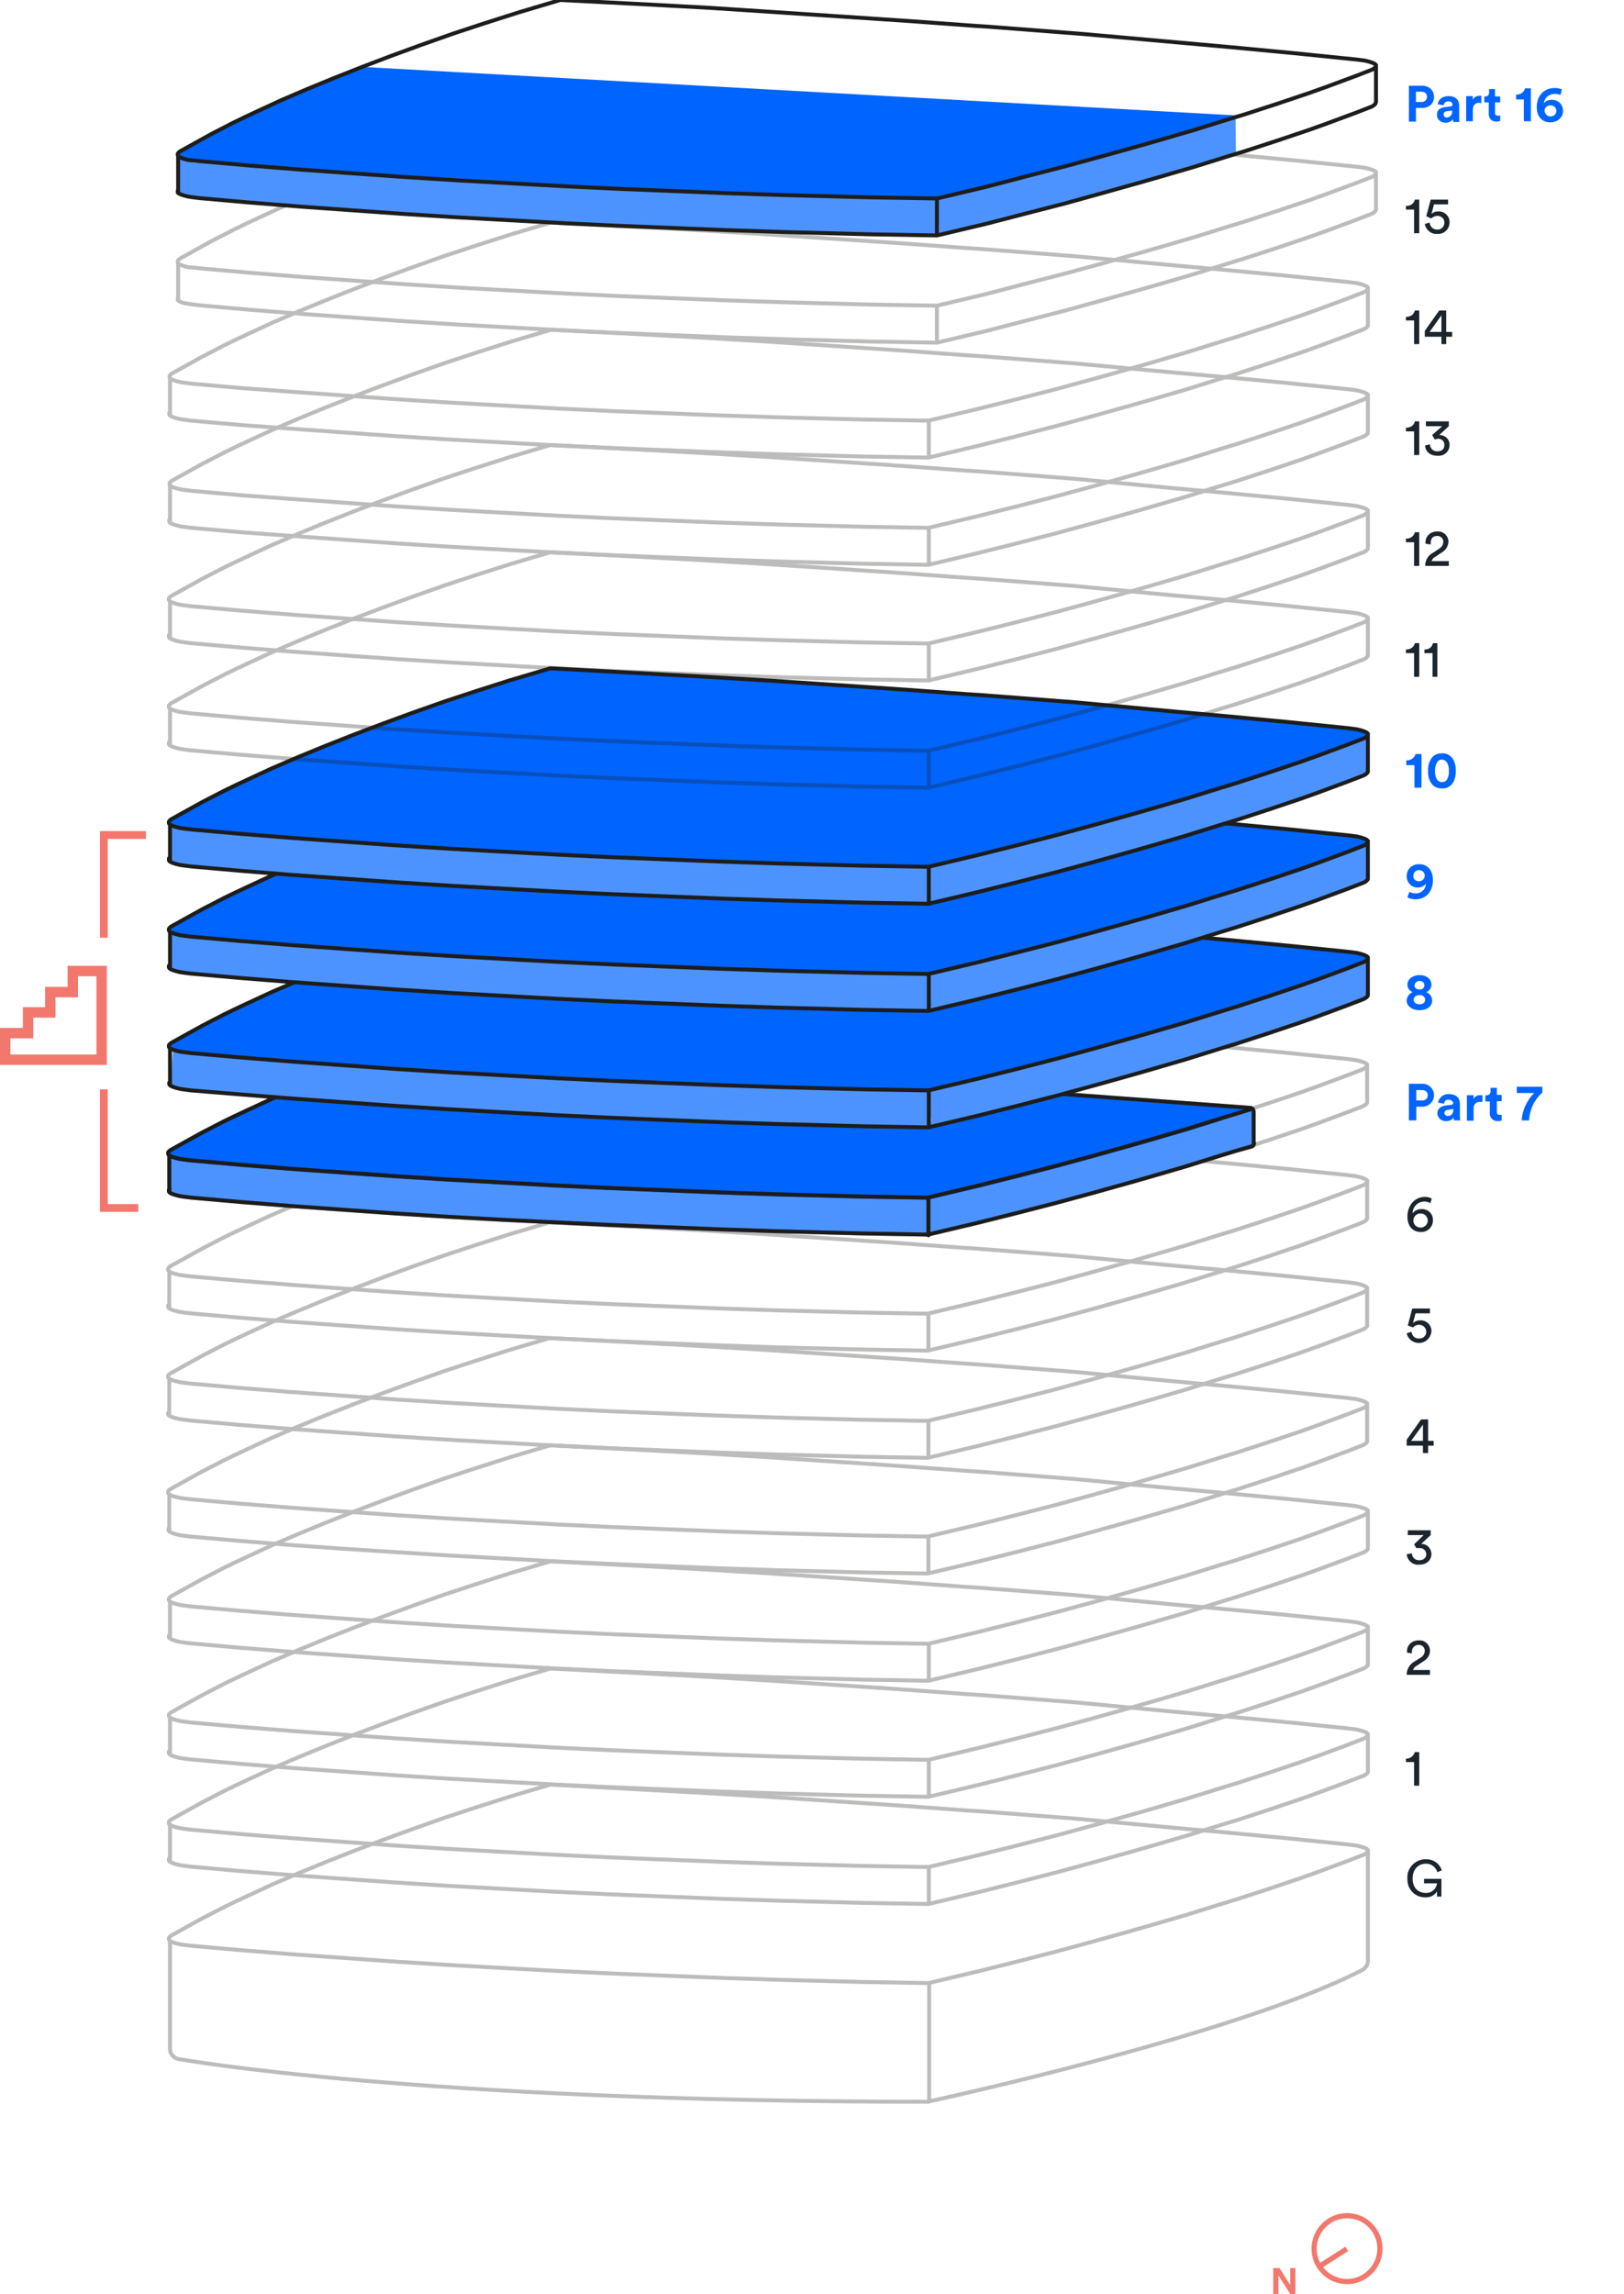 <?xml version="1.0" encoding="utf-8"?>
<!-- Generator: Adobe Illustrator 25.2.3, SVG Export Plug-In . SVG Version: 6.00 Build 0)  -->
<svg version="1.1" id="Layer_1" xmlns="http://www.w3.org/2000/svg" xmlns:xlink="http://www.w3.org/1999/xlink" x="0px" y="0px"
	 viewBox="0 0 439.4 620.6" style="enable-background:new 0 0 439.4 620.6;" xml:space="preserve">
<style type="text/css">
	.st0{fill:#1C252D;}
	.st1{fill:#0064FF;}
	.st2{fill:none;stroke:#F2786E;stroke-width:1.409;}
	.st3{fill:#F2786E;}
	.st4{fill:none;stroke:#F2786E;stroke-width:2.818;}
	.st5{fill:none;stroke:#F2786E;stroke-width:2.114;}
	.st6{opacity:0.3;}
	.st7{fill:none;stroke:#1D1D1B;stroke-width:1.064;stroke-miterlimit:10;}
	.st8{fill:none;stroke:#1D1D1B;stroke-width:1.064;stroke-linecap:round;stroke-linejoin:round;stroke-miterlimit:10;}
	.st9{fill:#4D93FF;}
	.st10{opacity:0.3;fill:none;stroke:#1D1D1B;stroke-width:1.064;stroke-miterlimit:10;}
</style>
<path class="st0" d="M382.6,63.1v-6.4h-2.2v-1c1.1,0.1,2.2-0.6,2.4-1.7h1.2v9.1H382.6z"/>
<path class="st0" d="M386.8,60.2c0.1,1.1,1,2,2.1,1.9c0,0,0,0,0,0c1,0.1,1.8-0.7,1.9-1.7c0,0,0-0.1,0-0.1c0.1-1-0.7-1.8-1.7-1.9
	c-0.1,0-0.1,0-0.2,0c-0.6,0-1.2,0.3-1.7,0.7l-1.3-0.6l1.2-4.5h4.7v1.3H388l-0.7,2.6c0.5-0.5,1.1-0.7,1.8-0.7c1.6-0.1,3,1.1,3.1,2.7
	c0,0.1,0,0.2,0,0.3c0,1.7-1.4,3.1-3.1,3.1c-0.1,0-0.1,0-0.2,0c-1.7,0.1-3.1-1.1-3.4-2.7L386.8,60.2z"/>
<path class="st0" d="M382.6,93.1v-6.4h-2.2v-1c1.1,0.1,2.2-0.6,2.4-1.7h1.2v9.1H382.6z"/>
<path class="st0" d="M385.5,89.5l3.9-5.5h1.9v5.8h1.6v1.3h-1.6v2H390v-2h-4.5V89.5z M390,85.3l-3.2,4.5h3.2V85.3z"/>
<path class="st0" d="M382.6,123.1v-6.4h-2.2v-1c1.1,0.1,2.2-0.6,2.4-1.7h1.2v9.1H382.6z"/>
<path class="st0" d="M387.5,117.7l2.7-2.4h-4.4V114h6.2v1.3l-2.6,2.4c1.4-0.1,2.7,1,2.8,2.4c0,0.1,0,0.2,0,0.3c0,1.7-1.4,3-3.1,2.9
	c-0.1,0-0.1,0-0.2,0c-2.1,0-3.3-1.3-3.3-2.8l1.3-0.3c0,1,0.8,1.9,1.9,1.9c0,0,0.1,0,0.1,0c1.3,0,1.9-0.7,1.9-1.7
	c0.1-0.9-0.6-1.6-1.5-1.7c-0.1,0-0.2,0-0.3,0l-0.8,0.2L387.5,117.7z"/>
<path class="st0" d="M382.6,153.1v-6.4h-2.2v-1c1.1,0.1,2.2-0.6,2.4-1.7h1.2v9.1L382.6,153.1z"/>
<path class="st0" d="M385.7,147.1v-0.3c-0.1-1.6,1.2-2.9,2.8-3c0.1,0,0.2,0,0.3,0c1.5-0.2,2.9,0.9,3.1,2.5c0,0.1,0,0.2,0,0.3
	c-0.1,1.2-0.7,2.2-1.7,2.8l-1.8,1.2c-0.5,0.2-0.9,0.7-1.1,1.2h4.7v1.3h-6.4c0-1.5,0.8-2.9,2.2-3.6l1.5-1c0.7-0.4,1.2-1.1,1.2-1.9
	c0.1-0.8-0.6-1.5-1.4-1.6c-0.1,0-0.2,0-0.3,0c-1.2,0-1.7,0.8-1.7,1.9v0.4L385.7,147.1z"/>
<path class="st0" d="M382.6,183.1v-6.4h-2.2v-1c1.1,0.1,2.2-0.6,2.4-1.7h1.2v9.1L382.6,183.1z"/>
<path class="st0" d="M387.6,183.1v-6.4h-2.2v-1c1.1,0.1,2.1-0.6,2.3-1.7h1.2v9.1L387.6,183.1z"/>
<path class="st1" d="M382.7,213.1V207h-2.2v-1.3c1.1,0.1,2.2-0.6,2.5-1.7h1.6v9.1H382.7z"/>
<path class="st1" d="M387.2,205.3c0.6-1,1.7-1.5,2.9-1.5c1.2-0.1,2.3,0.5,3,1.5c0.6,1,0.8,2.1,0.8,3.3c0,1.1-0.2,2.2-0.8,3.2
	c-0.7,1-1.8,1.6-3,1.5c-1.2,0-2.3-0.5-2.9-1.5c-0.6-0.9-0.9-2.1-0.8-3.2C386.3,207.4,386.6,206.3,387.2,205.3z M388.8,210.9
	c0.3,0.4,0.8,0.7,1.3,0.7c0.6,0,1.1-0.2,1.4-0.7c0.4-0.7,0.6-1.5,0.5-2.3c0.1-0.8-0.1-1.6-0.5-2.3c-0.3-0.5-0.8-0.8-1.4-0.8
	c-0.6,0-1.1,0.3-1.3,0.8c-0.4,0.7-0.6,1.5-0.5,2.3C388.2,209.4,388.4,210.2,388.8,210.9L388.8,210.9z"/>
<path class="st1" d="M381.3,241.3c0.5,0.2,1,0.4,1.6,0.4c1.5,0.1,2.8-1,2.9-2.5c0,0,0-0.1,0-0.1c-0.5,0.6-1.3,1-2.1,1
	c-1.7,0.1-3-1.2-3.1-2.9c0-0.1,0-0.1,0-0.2c0-1.8,1.4-3.2,3.2-3.2c0.1,0,0.2,0,0.3,0c1.9,0,3.6,1.4,3.6,4.3s-1.7,5.2-4.8,5.2
	c-0.7,0-1.4-0.2-2.1-0.5L381.3,241.3z M384,235.4c-0.8-0.1-1.5,0.6-1.6,1.4c0,0,0,0.1,0,0.1c-0.1,0.8,0.5,1.4,1.3,1.5
	c0.1,0,0.2,0,0.3,0c0.8,0,1.5-0.7,1.5-1.5S384.8,235.4,384,235.4z"/>
<path class="st1" d="M380.6,270.7c0-1,0.7-1.9,1.6-2.3c-0.8-0.3-1.4-1.1-1.4-2c0-1.5,1.4-2.6,3.3-2.6s3.2,1.1,3.2,2.6
	c0,0.9-0.6,1.7-1.4,2c1,0.4,1.6,1.3,1.6,2.3c0,1.5-1.4,2.6-3.4,2.6S380.6,272.2,380.6,270.7z M385.6,270.5c0-0.7-0.6-1.3-1.3-1.3
	c-0.1,0-0.1,0-0.2,0c-1.1,0-1.6,0.6-1.6,1.3s0.6,1.2,1.6,1.2S385.6,271.1,385.6,270.5z M385.4,266.6c0-0.7-0.5-1.2-1.2-1.2
	c0,0-0.1,0-0.1,0c-0.7-0.1-1.3,0.5-1.4,1.2c0,0,0,0,0,0c0,0.6,0.5,1.1,1.4,1.1C384.8,267.8,385.3,267.3,385.4,266.6
	C385.4,266.6,385.4,266.6,385.4,266.6z"/>
<g>
	<path class="st1" d="M383.2,299.4v3.7h-2v-9.9h3.7c1.7,0,3.1,1.4,3.1,3.1s-1.4,3.1-3.1,3.1L383.2,299.4z M384.7,297.7
		c0.8,0.1,1.5-0.4,1.6-1.2c0-0.1,0-0.1,0-0.2c0-0.9-0.6-1.4-1.6-1.4h-1.5v2.8H384.7z"/>
	<path class="st1" d="M391,299.1l1.7-0.2c0.4-0.1,0.5-0.3,0.5-0.5s-0.4-0.9-1.2-0.9c-0.7-0.1-1.2,0.4-1.3,1.1c0,0,0,0,0,0l-1.6-0.3
		c0.2-1.4,1.5-2.4,2.9-2.3c2.2,0,3,1.2,3,2.6v3.4c0,0.4,0,0.7,0.1,1.1h-1.7c-0.1-0.3-0.1-0.5-0.1-0.8c-0.4,0.7-1.2,1-2,1
		c-1.2,0.1-2.3-0.8-2.4-2c0,0,0-0.1,0-0.1C388.9,300,389.8,299.3,391,299.1z M393.2,300.3V300l-1.6,0.3c-0.4,0-0.8,0.4-0.8,0.8
		c0,0.4,0.4,0.8,0.8,0.8c0,0,0.1,0,0.1,0c0.8,0.1,1.4-0.5,1.5-1.3C393.2,300.5,393.2,300.4,393.2,300.3z"/>
	<path class="st1" d="M401.1,298.1h-0.6c-0.9-0.1-1.8,0.6-1.8,1.6c0,0.1,0,0.3,0,0.4v3.1h-1.8v-6.9h1.8v1c0.4-0.7,1.1-1.1,1.9-1h0.5
		V298.1z"/>
	<path class="st1" d="M405,296.2h1.3v1.7H405v2.9c0,0.6,0.2,0.8,0.8,0.8h0.5v1.5c-0.3,0.2-0.7,0.2-1,0.2c-1.1,0.1-2.1-0.7-2.2-1.8
		c0-0.1,0-0.2,0-0.3V298h-1.2v-1.7h0.3c0.5,0.1,1-0.3,1.1-0.9c0-0.1,0-0.1,0-0.2v-0.9h1.7V296.2z"/>
	<path class="st1" d="M417.3,295.6c-2.2,1.9-3.4,4.6-3.6,7.5h-2c0.2-2.8,1.4-5.4,3.4-7.4h-4.7V294h6.9L417.3,295.6z"/>
</g>
<path class="st0" d="M387,325.5c-1.5-0.9-3.5-0.4-4.4,1.2c-0.3,0.5-0.4,1.1-0.4,1.6c0.5-0.8,1.4-1.2,2.4-1.2c1.6-0.1,3,1.1,3.1,2.7
	c0,0.1,0,0.3,0,0.4c0,1.7-1.4,3.1-3.1,3.1c-0.1,0-0.1,0-0.2,0c-1.8,0-3.6-1.2-3.6-4.2s2-5.3,4.7-5.3c0.7,0,1.3,0.1,1.9,0.5
	L387,325.5z M384.4,332.1c1,0,1.9-0.8,1.9-1.9c0-1-0.8-1.9-1.9-1.9c0,0,0,0,0,0c-1-0.1-1.9,0.7-2,1.8c0,0,0,0.1,0,0.1
	c0,1,0.8,1.9,1.9,1.9C384.3,332.1,384.4,332.1,384.4,332.1z"/>
<path class="st0" d="M381.9,360.3c0.1,1,0.9,1.9,2,1.8c0,0,0,0,0,0c1,0.1,1.9-0.6,2-1.6c0-0.1,0-0.1,0-0.2c0-1-0.8-1.9-1.9-1.9
	c0,0-0.1,0-0.1,0c-0.6,0-1.2,0.3-1.6,0.7l-1.4-0.5l1.2-4.6h4.8v1.3H383l-0.7,2.6c0.5-0.4,1.2-0.7,1.9-0.7c1.6-0.1,3,1.1,3.1,2.7
	c0,0.1,0,0.2,0,0.3c-0.2,1.9-1.8,3.3-3.7,3.1c-1.5-0.1-2.7-1.2-3-2.6L381.9,360.3z"/>
<path class="st0" d="M380.6,389.5l3.9-5.5h1.9v5.8h1.5v1.3h-1.5v2H385v-2h-4.4V389.5z M385,385.4l-3.2,4.4h3.2V385.4z"/>
<path class="st0" d="M382.6,417.8l2.6-2.5h-4.3V414h6.2v1.3l-2.6,2.4c1.5-0.1,2.7,1.1,2.8,2.6c0,0,0,0.1,0,0.1
	c0,1.6-1.2,2.9-3.3,2.9c-1.7,0.2-3.2-1.1-3.4-2.8c0,0,0,0,0,0l1.4-0.3c0,1,0.8,1.9,1.9,1.9c0,0,0.1,0,0.1,0c1.2,0,1.9-0.7,1.9-1.6
	c0-0.9-0.7-1.7-1.7-1.7c-0.1,0-0.1,0-0.2,0h-0.8L382.6,417.8z"/>
<path class="st0" d="M380.7,447.1v-0.3c-0.1-1.6,1.2-2.9,2.8-3c0.1,0,0.2,0,0.3,0c1.5-0.2,2.9,0.9,3.1,2.5c0,0.1,0,0.2,0,0.3
	c0,1.2-0.7,2.2-1.7,2.8l-1.8,1.2c-0.5,0.2-0.9,0.7-1.1,1.2h4.6v1.3h-6.3c0-1.5,0.8-2.9,2.1-3.6l1.6-1c0.7-0.4,1.2-1.1,1.2-1.9
	c0-0.9-0.7-1.6-1.6-1.6c0,0-0.1,0-0.1,0c-1,0-1.8,0.8-1.8,1.8c0,0,0,0.1,0,0.1v0.4L380.7,447.1z"/>
<path class="st0" d="M382.6,483.1v-6.4h-2.2v-0.9c1.1,0,2.1-0.7,2.4-1.8h1.2v9.1L382.6,483.1z"/>
<path class="st0" d="M388.8,513.1v-1.4c-0.7,1.1-1.9,1.7-3.2,1.6c-2.7,0-4.8-2.1-4.8-4.8c0-0.1,0-0.2,0-0.3c-0.2-2.7,1.9-5,4.6-5.2
	c0.1,0,0.2,0,0.3,0c2-0.1,3.8,1.1,4.4,3l-1.2,0.5c-0.4-1.4-1.7-2.4-3.2-2.3c-1.7,0-3.5,1.3-3.5,4c0,2.7,1.7,3.9,3.5,3.9
	c1.6,0.1,2.9-1,3.1-2.6h-3.5v-1.2h4.7v4.8L388.8,513.1z"/>
<path class="st2" d="M372,603.6c-2.6-4.2-8.1-5.4-12.3-2.8c0,0-0.1,0.1-0.1,0.1c-4.1,2.7-5.3,8.2-2.6,12.3c2.7,4.1,8.2,5.3,12.3,2.6
	C373.4,613.1,374.6,607.7,372,603.6z"/>
<line class="st2" x1="356.9" y1="613.2" x2="364.4" y2="608.4"/>
<path class="st3" d="M349.1,620.6l-3.2-5v5h-1.4v-7h1.7l2.9,4.6v-4.6h1.4v7H349.1z"/>
<polygon class="st4" points="1.4,286.7 1.4,279.5 7.6,279.5 7.6,273.9 13.6,273.9 13.6,268.4 19.7,268.4 19.7,262.7 27.5,262.7 
	27.5,286.7 "/>
<polyline class="st5" points="39.5,225.9 28.1,225.9 28.1,253.7 "/>
<polyline class="st5" points="28.1,294.7 28.1,326.8 37.4,326.8 "/>
<g class="st6">
	<path class="st7" d="M251.2,355.5v10 M45.8,344v9.8 M369.9,319.5v10.1 M317.6,313.4l13.4,1.2l16.9,1.6l16.7,1.7l0.8,0.1l1.5,0.2
		l1.2,0.3l0.9,0.3l0.6,0.3l0.3,0.3l0,0.1l0,0.2l-0.1,0.2l-0.4,0.4l-0.3,0.2l-0.4,0.2l-4.4,1.7l-8.1,3l-4.2,1.5l-8.6,2.9l-8.9,2.9
		l-4.6,1.4l-9.3,2.9l-9.6,2.8l-4.9,1.4l-10,2.8l-10.3,2.8l-10.5,2.7l-10.8,2.7l-13.5,3.2l-17.6-0.3l-7.7-0.2l-15.3-0.4l-15.2-0.5
		l-15.1-0.6l-14.9-0.6l-14.8-0.7l-14.6-0.8l-14.5-0.8l-14.3-0.9l-14.1-1l-14-1l-13.8-1.1l-13.6-1.2l-1.6-0.2l-1.4-0.2l-1.2-0.3
		l-0.9-0.3l-0.6-0.3l-0.2-0.2l-0.1-0.2l0-0.2l0-0.2l0.2-0.3l0.2-0.2l0.3-0.2c0,0,0,0,0,0l5.4-3l2.9-1.6l6-3.1l3.1-1.5l3.2-1.5
		l6.7-3.1l3.5-1.5l3.5-1.5l7.3-3l7.6-3l7.9-3l8.2-3l8.5-3l8.8-2.9l9.1-2.9l10.8-3.2l21.6,1.1l18.5,1l18.3,1.1l18.1,1.2l18,1.2
		l17.8,1.3l3.2,0.2l14.4,1.1l11.6,0.9L317.6,313.4z M369.9,329.4l0,0.1l0,0.2l-0.1,0.2l-0.4,0.4l-0.3,0.2l-0.4,0.2l-4.4,1.7l-8.1,3
		l-4.2,1.5l-8.6,2.9l-8.9,2.9l-4.6,1.4l-9.3,2.9l-9.6,2.8l-4.9,1.4l-10,2.8l-10.3,2.8l-10.5,2.7l-10.8,2.7l-13.5,3.2l-17.6-0.3
		l-7.7-0.2l-15.3-0.4l-15.2-0.5l-15.1-0.6l-14.9-0.6l-14.8-0.7l-14.6-0.8l-14.5-0.8l-14.3-0.9l-14.1-1l-14-1l-13.8-1.1l-13.6-1.2
		l-1.6-0.2l-1.4-0.2l-1.2-0.3l-0.9-0.3l-0.6-0.3l-0.2-0.2l-0.1-0.2l0-0.2l0-0.2l0.2-0.3"/>
	<path class="st7" d="M251.2,384.5v10 M45.8,373v9.8 M369.9,348.5v10.1 M317.6,342.4l13.4,1.2l16.9,1.6l16.7,1.7l0.8,0.1l1.5,0.2
		l1.2,0.3l0.9,0.3l0.6,0.3l0.3,0.3l0,0.1l0,0.2l-0.1,0.2l-0.4,0.4l-0.3,0.2l-0.4,0.2l-4.4,1.7l-8.1,3l-4.2,1.5l-8.6,2.9l-8.9,2.9
		l-4.6,1.4l-9.3,2.9l-9.6,2.8l-4.9,1.4l-10,2.8l-10.3,2.8l-10.5,2.7l-10.8,2.7l-13.5,3.2l-17.6-0.3l-7.7-0.2l-15.3-0.4l-15.2-0.5
		l-15.1-0.6l-14.9-0.6l-14.8-0.7l-14.6-0.8l-14.5-0.8l-14.3-0.9l-14.1-1l-14-1l-13.8-1.1l-13.6-1.2l-1.6-0.2l-1.4-0.2l-1.2-0.3
		l-0.9-0.3l-0.6-0.3l-0.2-0.2l-0.1-0.2l0-0.2l0-0.2l0.2-0.3l0.2-0.2l0.3-0.2c0,0,0,0,0,0l5.4-3l2.9-1.6l6-3.1l3.1-1.5l3.2-1.5
		l6.7-3.1l3.5-1.5l3.5-1.5l7.3-3l7.6-3l7.9-3l8.2-3l8.5-3l8.8-2.9l9.1-2.9l10.8-3.2l21.6,1.1l18.5,1l18.3,1.1l18.1,1.2l18,1.2
		l17.8,1.3l3.2,0.2l14.4,1.1l11.6,0.9L317.6,342.4z M369.9,358.4l0,0.1l0,0.2l-0.1,0.2l-0.4,0.4l-0.3,0.2l-0.4,0.2l-4.4,1.7l-8.1,3
		l-4.2,1.5l-8.6,2.9l-8.9,2.9l-4.6,1.4l-9.3,2.9l-9.6,2.8l-4.9,1.4l-10,2.8l-10.3,2.8l-10.5,2.7l-10.8,2.7l-13.5,3.2l-17.6-0.3
		l-7.7-0.2l-15.3-0.4l-15.2-0.5l-15.1-0.6l-14.9-0.6l-14.8-0.7l-14.6-0.8l-14.5-0.8l-14.3-0.9l-14.1-1l-14-1l-13.8-1.1l-13.6-1.2
		l-1.6-0.2l-1.4-0.2l-1.2-0.3l-0.9-0.3l-0.6-0.3l-0.2-0.2l-0.1-0.2l0-0.2l0-0.2l0.2-0.3"/>
	<path class="st7" d="M251.2,415.8v10 M45.8,404.3v9.8 M369.9,379.8v10.1 M317.6,373.7l13.4,1.2l16.9,1.6l16.7,1.7l0.8,0.1l1.5,0.2
		l1.2,0.3l0.9,0.3l0.6,0.3l0.3,0.3l0,0.1l0,0.2l-0.1,0.2l-0.4,0.4l-0.3,0.2l-0.4,0.2l-4.4,1.7l-8.1,3l-4.2,1.5l-8.6,2.9l-8.9,2.9
		l-4.6,1.4l-9.3,2.9l-9.6,2.8l-4.9,1.4l-10,2.8l-10.3,2.8l-10.5,2.7l-10.8,2.7l-13.5,3.2l-17.6-0.3l-7.7-0.2l-15.3-0.4l-15.2-0.5
		l-15.1-0.6l-14.9-0.6l-14.8-0.7l-14.6-0.8l-14.5-0.8l-14.3-0.9l-14.1-1l-14-1l-13.8-1.1l-13.6-1.2l-1.6-0.2l-1.4-0.2l-1.2-0.3
		l-0.9-0.3l-0.6-0.3l-0.2-0.2l-0.1-0.2l0-0.2l0-0.2l0.2-0.3l0.2-0.2l0.3-0.2c0,0,0,0,0,0l5.4-3l2.9-1.6l6-3.1l3.1-1.5l3.2-1.5
		l6.7-3.1l3.5-1.5l3.5-1.5l7.3-3l7.6-3l7.9-3l8.2-3l8.5-3l8.8-2.9l9.1-2.9l10.8-3.2l21.6,1.1l18.5,1l18.3,1.1l18.1,1.2l18,1.2
		l17.8,1.3l3.2,0.2l14.4,1.1l11.6,0.9L317.6,373.7z M369.9,389.7l0,0.1l0,0.2l-0.1,0.2l-0.4,0.4l-0.3,0.2l-0.4,0.2l-4.4,1.7l-8.1,3
		l-4.2,1.5l-8.6,2.9l-8.9,2.9l-4.6,1.4l-9.3,2.9l-9.6,2.8l-4.9,1.4l-10,2.8l-10.3,2.8l-10.5,2.7l-10.8,2.7l-13.5,3.2l-17.6-0.3
		l-7.7-0.2l-15.3-0.4l-15.2-0.5l-15.1-0.6l-14.9-0.6l-14.8-0.7l-14.6-0.8l-14.5-0.8l-14.3-0.9L93,419l-14-1l-13.8-1.1l-13.6-1.2
		l-1.6-0.2l-1.4-0.2l-1.2-0.3l-0.9-0.3l-0.6-0.3l-0.2-0.2l-0.1-0.2l0-0.2l0-0.2l0.2-0.3"/>
	<path class="st7" d="M251.3,444.8v10 M46,433.3v9.8 M370.1,408.8v10.1 M317.8,402.7l13.4,1.2l16.9,1.6l16.7,1.7l0.8,0.1l1.5,0.2
		l1.2,0.3l0.9,0.3l0.6,0.3l0.3,0.3l0,0.1l0,0.2l-0.1,0.2l-0.4,0.4l-0.3,0.2l-0.4,0.2l-4.4,1.7l-8.1,3l-4.2,1.5l-8.6,2.9l-8.9,2.9
		l-4.6,1.4l-9.3,2.9l-9.6,2.8l-4.9,1.4l-10,2.8l-10.3,2.8l-10.5,2.7l-10.8,2.7l-13.5,3.2l-17.6-0.3l-7.7-0.2l-15.3-0.4l-15.2-0.5
		l-15.1-0.6l-14.9-0.6l-14.8-0.7l-14.6-0.8l-14.5-0.8l-14.3-0.9l-14.1-1l-14-1l-13.8-1.1l-13.6-1.2l-1.6-0.2l-1.4-0.2l-1.2-0.3
		l-0.9-0.3l-0.6-0.3l-0.2-0.2l-0.1-0.2l0-0.2l0-0.2l0.2-0.3l0.2-0.2l0.3-0.2c0,0,0,0,0,0l5.4-3l2.9-1.6l6-3.1l3.1-1.5l3.2-1.5
		l6.7-3.1l3.5-1.5l3.5-1.5l7.3-3l7.6-3l7.9-3l8.2-3l8.5-3l8.8-2.9l9.1-2.9l10.8-3.2l21.6,1.1l18.5,1l18.3,1.1l18.1,1.2l18,1.2
		l17.8,1.3l3.2,0.2l14.4,1.1l11.6,0.9L317.8,402.7z M370.1,418.7l0,0.1l0,0.2l-0.1,0.2l-0.4,0.4l-0.3,0.2l-0.4,0.2l-4.4,1.7l-8.1,3
		l-4.2,1.5l-8.6,2.9l-8.9,2.9l-4.6,1.4l-9.3,2.9l-9.6,2.8l-4.9,1.4l-10,2.8l-10.3,2.8l-10.5,2.7l-10.8,2.7l-13.5,3.2l-17.6-0.3
		l-7.7-0.2l-15.3-0.4l-15.2-0.5l-15.1-0.6l-14.9-0.6l-14.8-0.7l-14.6-0.8l-14.5-0.8l-14.3-0.9l-14.1-1l-14-1l-13.8-1.1l-13.6-1.2
		l-1.6-0.2l-1.4-0.2l-1.2-0.3l-0.9-0.3l-0.6-0.3l-0.2-0.2l-0.1-0.2l0-0.2l0-0.2l0.2-0.3"/>
	<path class="st7" d="M251.3,476.3v10 M46,464.7v9.8 M370.1,440.2v10.1 M317.8,434.1l13.4,1.2l16.9,1.6l16.7,1.7l0.8,0.1l1.5,0.2
		l1.2,0.3l0.9,0.3l0.6,0.3l0.3,0.3l0,0.1l0,0.2l-0.1,0.2l-0.4,0.4l-0.3,0.2l-0.4,0.2l-4.4,1.7l-8.1,3l-4.2,1.5l-8.6,2.9l-8.9,2.9
		l-4.6,1.4l-9.3,2.9l-9.6,2.8l-4.9,1.4l-10,2.8l-10.3,2.8l-10.5,2.7l-10.8,2.7l-13.5,3.2l-17.6-0.3l-7.7-0.2l-15.3-0.4l-15.2-0.5
		l-15.1-0.6l-14.9-0.6l-14.8-0.7l-14.6-0.8l-14.5-0.8l-14.3-0.9l-14.1-1l-14-1l-13.8-1.1l-13.6-1.2l-1.6-0.2l-1.4-0.2l-1.2-0.3
		l-0.9-0.3l-0.6-0.3l-0.2-0.2l-0.1-0.2l0-0.2l0-0.2l0.2-0.3l0.2-0.2l0.3-0.2c0,0,0,0,0,0l5.4-3l2.9-1.6l6-3.1l3.1-1.5l3.2-1.5
		l6.7-3.1l3.5-1.5l3.5-1.5l7.3-3l7.6-3l7.9-3l8.2-3l8.5-3l8.8-2.9l9.1-2.9l10.8-3.2l21.6,1.1l18.5,1l18.3,1.1l18.1,1.2l18,1.2
		l17.8,1.3l3.2,0.2l14.4,1.1l11.6,0.9L317.8,434.1z M370.1,450.1l0,0.1l0,0.2l-0.1,0.2l-0.4,0.4l-0.3,0.2l-0.4,0.2l-4.4,1.7l-8.1,3
		l-4.2,1.5l-8.6,2.9l-8.9,2.9l-4.6,1.4l-9.3,2.9l-9.6,2.8l-4.9,1.4l-10,2.8l-10.3,2.8l-10.5,2.7l-10.8,2.7l-13.5,3.2l-17.6-0.3
		l-7.7-0.2l-15.3-0.4l-15.2-0.5l-15.1-0.6l-14.9-0.6l-14.8-0.7l-14.6-0.8l-14.5-0.8l-14.3-0.9l-14.1-1l-14-1l-13.8-1.1l-13.6-1.2
		l-1.6-0.2l-1.4-0.2l-1.2-0.3l-0.9-0.3l-0.6-0.3l-0.2-0.2l-0.1-0.2l0-0.2l0-0.2l0.2-0.3"/>
	<path class="st7" d="M251.3,505.3v10 M46,493.7v9.8 M370.1,469.2v10.1 M317.8,463.1l13.4,1.2l16.9,1.6l16.7,1.7l0.8,0.1l1.5,0.2
		l1.2,0.3l0.9,0.3l0.6,0.3l0.3,0.3l0,0.1l0,0.2l-0.1,0.2l-0.4,0.4l-0.3,0.2l-0.4,0.2l-4.4,1.7l-8.1,3l-4.2,1.5l-8.6,2.9l-8.9,2.9
		l-4.6,1.4l-9.3,2.9l-9.6,2.8l-4.9,1.4l-10,2.8l-10.3,2.8l-10.5,2.7l-10.8,2.7l-13.5,3.2l-17.6-0.3l-7.7-0.2l-15.3-0.4l-15.2-0.5
		l-15.1-0.6l-14.9-0.6l-14.8-0.7l-14.6-0.8l-14.5-0.8l-14.3-0.9l-14.1-1l-14-1l-13.8-1.1l-13.6-1.2l-1.6-0.2l-1.4-0.2l-1.2-0.3
		l-0.9-0.3l-0.6-0.3l-0.2-0.2l-0.1-0.2l0-0.2l0-0.2l0.2-0.3l0.2-0.2l0.3-0.2c0,0,0,0,0,0l5.4-3l2.9-1.6l6-3.1l3.1-1.5l3.2-1.5
		l6.7-3.1l3.5-1.5l3.5-1.5l7.3-3l7.6-3l7.9-3l8.2-3l8.5-3l8.8-2.9l9.1-2.9l10.8-3.2l21.6,1.1l18.5,1l18.3,1.1l18.1,1.2l18,1.2
		l17.8,1.3l3.2,0.2l14.4,1.1l11.6,0.9L317.8,463.1z M370.1,479.1l0,0.1l0,0.2l-0.1,0.2l-0.4,0.4l-0.3,0.2l-0.4,0.2l-4.4,1.7l-8.1,3
		l-4.2,1.5l-8.6,2.9l-8.9,2.9l-4.6,1.4l-9.3,2.9l-9.6,2.8l-4.9,1.4l-10,2.8l-10.3,2.8l-10.5,2.7l-10.8,2.7l-13.5,3.2l-17.6-0.3
		l-7.7-0.2l-15.3-0.4l-15.2-0.5l-15.1-0.6l-14.9-0.6l-14.8-0.7l-14.6-0.8l-14.5-0.8l-14.3-0.9l-14.1-1l-14-1l-13.8-1.1l-13.6-1.2
		l-1.6-0.2l-1.4-0.2l-1.2-0.3l-0.9-0.3l-0.6-0.3l-0.2-0.2l-0.1-0.2l0-0.2l0-0.2l0.2-0.3"/>
	<path class="st8" d="M370.1,500.5v30.1c0,1.2-0.9,2.1-2,2.6c-34.2,17.5-116.7,35.3-116.7,35.3v-32 M46,525.1v29.2
		c0,1.5,1.2,2.7,2.7,2.8c0,0,63.5,11.5,202.6,11.5 M317.8,494.5l13.4,1.2l16.9,1.6l16.7,1.7l0.8,0.1l1.5,0.2l1.2,0.3l0.9,0.3
		l0.6,0.3l0.3,0.3l0,0.1l0,0.2l-0.1,0.2l-0.4,0.4l-0.3,0.2l-0.4,0.2l-4.4,1.7l-8.1,3l-4.2,1.5l-8.6,2.9l-8.9,2.9l-4.6,1.4l-9.3,2.9
		l-9.6,2.8l-4.9,1.4l-10,2.8l-10.3,2.8l-10.5,2.7l-10.8,2.7l-13.5,3.2l-17.6-0.3l-7.7-0.2l-15.3-0.4l-15.2-0.5l-15.1-0.6l-14.9-0.6
		l-14.8-0.7l-14.6-0.8l-14.5-0.8l-14.3-0.9l-14.1-1l-14-1l-13.8-1.1l-13.6-1.2l-1.6-0.2l-1.4-0.2l-1.2-0.3l-0.9-0.3l-0.6-0.3
		l-0.2-0.2l-0.1-0.2l0-0.2l0-0.2l0.2-0.3l0.2-0.2l0.3-0.2c0,0,0,0,0,0l5.4-3l2.9-1.6l6-3.1l3.1-1.5l3.2-1.5l6.7-3.1l3.5-1.5l3.5-1.5
		l7.3-3l7.6-3l7.9-3l8.2-3l8.5-3l8.8-2.9l9.1-2.9l10.8-3.2L171,484l18.5,1l18.3,1.1l18.1,1.2l18,1.2l17.8,1.3l3.2,0.2l14.4,1.1
		l11.6,0.9L317.8,494.5z"/>
</g>
<path class="st9" d="M45.7,313.1c0,0,18.7,2.6,25.7,2.7c7,0.1,61.9,4.2,61.9,4.2l62.7,2.8l55.1,1.4l0,10l-11.6-0.2l-36.9-1l-50.1-2
	l-59.6-3.6L62.3,325L51,324c0,0-3.6-0.7-5.3-1.6L45.7,313.1z"/>
<path class="st9" d="M251.2,324.2l0,10l41.6-10.5l32.4-9.4l13.4-4c0,0,0.7-0.8,0.7-1.6s0-8.7,0-8.7l-3.1,1.1
	C336.2,300.9,286,317,251.2,324.2z"/>
<path class="st1" d="M339.3,300.1l-4.7,1.2l-4.6,2l-9.3,2.9l-9.6,2.8l-4.9,1.4l-10,2.8l-10.3,2.8l-10.5,2.7l-10.8,2.7l-13.5,3.2
	l-17.6-0.3l-7.7-0.2l-15.3-0.4l-15.2-0.5l-15.1-0.6l-14.9-0.6l-14.8-0.7l-14.6-0.8l-14.5-0.8l-14.3-0.9l-14.1-1l-14-1l-13.8-1.1
	l-13.6-1.2l-1.6-0.2l-1.4-0.2l-1.2-0.3l-0.9-0.3l-0.6-0.3l-0.2-0.2l-0.1-0.2l0-0.2l0-0.2l0.2-0.3l0.2-0.2l-0.2-0.4
	c0,0,1.4-1.4,1.4-0.9l3.2-1.8l3.2-1.7l5.6-2.9l3.3-1.7l3.8-1.8l6.4-3l3.5-1.6l4.7-2l170.9,9.8l34.8-8.3L339.3,300.1z"/>
<g>
	<path class="st8" d="M251.2,324.2v10 M45.8,312.6v9.8 M338.7,300l-4.2,1.3l-4.6,1.4l-9.3,2.9l-9.6,2.8l-4.9,1.4l-10,2.8l-10.3,2.8
		l-10.5,2.7l-10.8,2.7l-13.5,3.2l-17.6-0.3l-7.7-0.2l-15.3-0.4l-15.2-0.5l-15.1-0.6l-14.9-0.6l-14.8-0.7l-14.6-0.8l-14.5-0.8
		l-14.3-0.9l-14.1-1l-14-1l-13.8-1.1l-13.6-1.2l-1.6-0.2l-1.4-0.2l-1.2-0.3l-0.9-0.3l-0.6-0.3l-0.2-0.2l-0.1-0.2l0-0.2l0-0.2
		l0.2-0.3l0.2-0.2l0.3-0.2c0,0,0,0,0,0l5.4-3l2.9-1.6l6-3.1l3.1-1.5l3.2-1.5l6.7-3.1l3.5-1.5l3.5-1.5 M339.3,309.2
		c0,0.5-0.3,0.9-0.7,1l-4,1.1l-4.6,1.4l-9.3,2.9l-9.6,2.8l-4.9,1.4l-10,2.8l-10.3,2.8l-10.5,2.7l-10.8,2.7l-13.5,3.2l-17.6-0.3
		l-7.7-0.2l-15.3-0.4l-15.2-0.5l-15.1-0.6l-14.9-0.6l-14.8-0.7L136,330l-14.5-0.8l-14.3-0.9l-14.1-1l-14-1l-13.8-1.1l-13.6-1.2
		l-1.6-0.2l-1.4-0.2l-1.2-0.3l-0.9-0.3l-0.6-0.3l-0.2-0.2l-0.1-0.2l0-0.2l0-0.2l0.2-0.3 M339.3,299.9"/>
	<path class="st8" d="M81,294.4l170.9,9.8l34.8-8.3l51.5,3.8c0.6,0,1,0.5,1,1.1v8.3"/>
</g>
<path class="st10" d="M251.2,324.2v10 M45.8,312.6v9.8 M369.9,288.1v10.1 M317.6,282l13.4,1.2l16.9,1.6l16.7,1.7l0.8,0.1l1.5,0.2
	l1.2,0.3l0.9,0.3l0.6,0.3l0.3,0.3l0,0.1l0,0.2l-0.1,0.2l-0.4,0.4l-0.3,0.2l-0.4,0.2l-4.4,1.7l-8.1,3l-4.2,1.5l-8.6,2.9l-8.9,2.9
	l-4.6,1.4l-9.3,2.9l-9.6,2.8l-4.9,1.4l-10,2.8l-10.3,2.8l-10.5,2.7l-10.8,2.7l-13.5,3.2l-17.6-0.3l-7.7-0.2l-15.3-0.4l-15.2-0.5
	l-15.1-0.6l-14.9-0.6l-14.8-0.7l-14.6-0.8l-14.5-0.8l-14.3-0.9l-14.1-1l-14-1l-13.8-1.1l-13.6-1.2l-1.6-0.2l-1.4-0.2l-1.2-0.3
	l-0.9-0.3l-0.6-0.3l-0.2-0.2l-0.1-0.2l0-0.2l0-0.2l0.2-0.3l0.2-0.2l0.3-0.2c0,0,0,0,0,0l5.4-3l2.9-1.6l6-3.1l3.1-1.5l3.2-1.5
	l6.7-3.1l3.5-1.5l3.5-1.5l7.3-3l7.6-3l7.9-3l8.2-3l8.5-3l8.8-2.9l9.1-2.9l10.8-3.2l21.6,1.1l18.5,1l18.3,1.1l18.1,1.2l18,1.2
	l17.8,1.3l3.2,0.2l14.4,1.1l11.6,0.9L317.6,282z M369.9,298l0,0.1l0,0.2l-0.1,0.2l-0.4,0.4l-0.3,0.2l-0.4,0.2l-4.4,1.7l-8.1,3
	l-4.2,1.5l-8.6,2.9l-8.9,2.9l-4.6,1.4l-9.3,2.9l-9.6,2.8l-4.9,1.4l-10,2.8l-10.3,2.8l-10.5,2.7l-10.8,2.7l-13.5,3.2l-17.6-0.3
	l-7.7-0.2l-15.3-0.4l-15.2-0.5l-15.1-0.6l-14.9-0.6l-14.8-0.7L136,330l-14.5-0.8l-14.3-0.9l-14.1-1l-14-1l-13.8-1.1l-13.6-1.2
	l-1.6-0.2l-1.4-0.2l-1.2-0.3l-0.9-0.3l-0.6-0.3l-0.2-0.2l-0.1-0.2l0-0.2l0-0.2l0.2-0.3"/>
<g>
	<polygon class="st9" points="46.8,284.1 46.2,293.7 50.2,294.9 78.1,297.2 158.1,302.1 241.7,305.1 252.1,304.9 251.3,295.1 
		167.5,292.6 107.4,289.3 	"/>
	<polygon class="st9" points="370,259.5 370,269.5 342.3,279.8 295.7,293.8 259.5,303.1 252.1,304.9 251.3,295.1 283.8,287.1 
		334.7,271.7 	"/>
	<path class="st1" d="M317.8,253l13.4,1.2l16.9,1.6l16.7,1.7l0.8,0.1l1.5,0.2l1.2,0.3l0.9,0.3l0.6,0.3l0.3,0.3l0,0.1l0,0.2l-0.1,0.2
		l-0.4,0.4l-0.3,0.2l-0.4,0.2l-4.4,1.7l-8.1,3l-4.2,1.5l-8.6,2.9l-8.9,2.9l-4.6,1.4l-9.3,2.9l-9.6,2.8l-4.9,1.4l-10,2.8l-10.3,2.8
		l-10.5,2.7l-10.8,2.7l-13.5,3.2l-17.6-0.3l-7.7-0.2l-15.3-0.4l-15.2-0.5l-15.1-0.6l-14.9-0.6l-14.8-0.7l-14.6-0.8l-14.5-0.8
		l-14.3-0.9l-14.1-1l-14-1l-13.8-1.1l-13.6-1.2l-1.6-0.2l-1.4-0.2l-1.2-0.3l-0.9-0.3l-0.6-0.3l-0.2-0.2l-0.1-0.2l0-0.2l0-0.2
		l0.2-0.3l0.2-0.2l0.3-0.2c0,0,0,0,0,0l5.4-3l2.9-1.6l6-3.1l3.1-1.5l3.2-1.5l6.7-3.1l3.5-1.5l3.5-1.5l7.3-3l7.6-3l7.9-3l8.2-3l8.5-3
		l8.8-2.9l9.1-2.9l10.8-3.2l21.6,1.1l18.5,1l18.3,1.1l18.1,1.2l18,1.2l17.8,1.3l3.2,0.2l14.4,1.1l11.6,0.9L317.8,253z"/>
	<path class="st7" d="M251.3,295.1v10 M46,283.6v9.8 M370.1,259.1v10.1 M317.8,253l13.4,1.2l16.9,1.6l16.7,1.7l0.8,0.1l1.5,0.2
		l1.2,0.3l0.9,0.3l0.6,0.3l0.3,0.3l0,0.1l0,0.2l-0.1,0.2l-0.4,0.4l-0.3,0.2l-0.4,0.2l-4.4,1.7l-8.1,3l-4.2,1.5l-8.6,2.9l-8.9,2.9
		l-4.6,1.4l-9.3,2.9l-9.6,2.8l-4.9,1.4l-10,2.8l-10.3,2.8l-10.5,2.7l-10.8,2.7l-13.5,3.2l-17.6-0.3l-7.7-0.2l-15.3-0.4l-15.2-0.5
		l-15.1-0.6l-14.9-0.6l-14.8-0.7l-14.6-0.8l-14.5-0.8l-14.3-0.9l-14.1-1l-14-1l-13.8-1.1l-13.6-1.2l-1.6-0.2l-1.4-0.2l-1.2-0.3
		l-0.9-0.3l-0.6-0.3l-0.2-0.2l-0.1-0.2l0-0.2l0-0.2l0.2-0.3l0.2-0.2l0.3-0.2c0,0,0,0,0,0l5.4-3l2.9-1.6l6-3.1l3.1-1.5l3.2-1.5
		l6.7-3.1l3.5-1.5l3.5-1.5l7.3-3l7.6-3l7.9-3l8.2-3l8.5-3l8.8-2.9l9.1-2.9l10.8-3.2l21.6,1.1l18.5,1l18.3,1.1l18.1,1.2l18,1.2
		l17.8,1.3l3.2,0.2l14.4,1.1l11.6,0.9L317.8,253z M370.1,269l0,0.1l0,0.2l-0.1,0.2l-0.4,0.4l-0.3,0.2l-0.4,0.2l-4.4,1.7l-8.1,3
		l-4.2,1.5l-8.6,2.9l-8.9,2.9l-4.6,1.4l-9.3,2.9l-9.6,2.8l-4.9,1.4l-10,2.8l-10.3,2.8l-10.5,2.7l-10.8,2.7l-13.5,3.2l-17.6-0.3
		l-7.7-0.2l-15.3-0.4l-15.2-0.5l-15.1-0.6l-14.9-0.6l-14.8-0.7l-14.6-0.8l-14.5-0.8l-14.3-0.9l-14.1-1l-14-1l-13.8-1.1L51.8,295
		l-1.6-0.2l-1.4-0.2l-1.2-0.3l-0.9-0.3l-0.6-0.3l-0.2-0.2l-0.1-0.2l0-0.2l0-0.2l0.2-0.3"/>
</g>
<g>
	<polygon class="st9" points="45.9,252.5 45.9,262.4 53.8,263.7 78.1,265.7 158.1,270.6 241.7,273.6 252.1,273.4 251.3,263.6 
		167.5,261.1 107.4,257.8 	"/>
	<polygon class="st9" points="370,228 370,238 342.3,248.3 295.7,262.3 259.5,271.6 252.1,273.4 251.3,263.6 283.8,255.6 
		334.7,240.2 	"/>
	<path class="st1" d="M317.8,221.5l13.4,1.2l16.9,1.6l16.7,1.7l0.8,0.1l1.5,0.2l1.2,0.3l0.9,0.3l0.6,0.3l0.3,0.3l0,0.1l0,0.2
		L370,228l-0.4,0.4l-0.3,0.2l-0.4,0.2l-4.4,1.7l-8.1,3l-4.2,1.5l-8.6,2.9l-8.9,2.9l-4.6,1.4l-9.3,2.9l-9.6,2.8l-4.9,1.4l-10,2.8
		l-10.3,2.8l-10.5,2.7l-10.8,2.7l-13.5,3.2l-17.6-0.3l-7.7-0.2l-15.3-0.4l-15.2-0.5l-15.1-0.6l-14.9-0.6l-14.8-0.7l-14.6-0.8
		l-14.5-0.8l-14.3-0.9l-14.1-1l-14-1l-13.8-1.1l-13.6-1.2l-1.6-0.2l-1.4-0.2l-1.2-0.3l-0.9-0.3l-0.6-0.3l-0.2-0.2l-0.1-0.2l0-0.2
		l0-0.2l0.2-0.3l0.2-0.2l0.3-0.2c0,0,0,0,0,0l5.4-3l2.9-1.6l6-3.1l3.1-1.5l3.2-1.5l6.7-3.1l3.5-1.5l3.5-1.5l7.3-3l7.6-3l7.9-3l8.2-3
		l8.5-3l8.8-2.9l9.1-2.9l10.8-3.2L171,211l18.5,1l18.3,1.1l18.1,1.2l18,1.2l17.8,1.3l3.2,0.2l14.4,1.1l11.6,0.9L317.8,221.5z"/>
	<path class="st7" d="M251.3,263.6v10 M46,252.1v9.8 M370.1,227.6v10.1 M317.8,221.5l13.4,1.2l16.9,1.6l16.7,1.7l0.8,0.1l1.5,0.2
		l1.2,0.3l0.9,0.3l0.6,0.3l0.3,0.3l0,0.1l0,0.2L370,228l-0.4,0.4l-0.3,0.2l-0.4,0.2l-4.4,1.7l-8.1,3l-4.2,1.5l-8.6,2.9l-8.9,2.9
		l-4.6,1.4l-9.3,2.9l-9.6,2.8l-4.9,1.4l-10,2.8l-10.3,2.8l-10.5,2.7l-10.8,2.7l-13.5,3.2l-17.6-0.3l-7.7-0.2l-15.3-0.4l-15.2-0.5
		l-15.1-0.6l-14.9-0.6l-14.8-0.7l-14.6-0.8l-14.5-0.8l-14.3-0.9l-14.1-1l-14-1l-13.8-1.1l-13.6-1.2l-1.6-0.2l-1.4-0.2l-1.2-0.3
		l-0.9-0.3l-0.6-0.3l-0.2-0.2l-0.1-0.2l0-0.2l0-0.2l0.2-0.3l0.2-0.2l0.3-0.2c0,0,0,0,0,0l5.4-3l2.9-1.6l6-3.1l3.1-1.5l3.2-1.5
		l6.7-3.1l3.5-1.5l3.5-1.5l7.3-3l7.6-3l7.9-3l8.2-3l8.5-3l8.8-2.9l9.1-2.9l10.8-3.2L171,211l18.5,1l18.3,1.1l18.1,1.2l18,1.2
		l17.8,1.3l3.2,0.2l14.4,1.1l11.6,0.9L317.8,221.5z M370.1,237.5l0,0.1l0,0.2L370,238l-0.4,0.4l-0.3,0.2l-0.4,0.2l-4.4,1.7l-8.1,3
		l-4.2,1.5l-8.6,2.9l-8.9,2.9l-4.6,1.4l-9.3,2.9l-9.6,2.8l-4.9,1.4l-10,2.8l-10.3,2.8l-10.5,2.7l-10.8,2.7l-13.5,3.2l-17.6-0.3
		l-7.7-0.2l-15.3-0.4l-15.2-0.5l-15.1-0.6l-14.9-0.6l-14.8-0.7l-14.6-0.8l-14.5-0.8l-14.3-0.9l-14.1-1l-14-1l-13.8-1.1l-13.6-1.2
		l-1.6-0.2l-1.4-0.2l-1.2-0.3l-0.9-0.3l-0.6-0.3l-0.2-0.2l-0.1-0.2l0-0.2l0-0.2l0.2-0.3"/>
</g>
<g>
	<polygon class="st9" points="45.9,223.6 45.9,233.5 51.8,234.5 78.1,236.7 158.1,241.6 241.7,244.6 252.1,244.4 251.3,234.6 
		167.5,232.1 107.4,228.8 	"/>
	<polygon class="st9" points="370,199 370,209 342.3,219.3 295.7,233.3 259.5,242.6 252.1,244.4 251.3,234.6 283.8,226.6 
		334.7,211.1 	"/>
	<path class="st1" d="M317.8,192.5l13.4,1.2l16.9,1.6l16.7,1.7l0.8,0.1l1.5,0.2l1.2,0.3l0.9,0.3l0.6,0.3l0.3,0.3l0,0.1l0,0.2
		L370,199l-0.4,0.4l-0.3,0.2l-0.4,0.2l-4.4,1.7l-8.1,3l-4.2,1.5l-8.6,2.9l-8.9,2.9l-4.6,1.4l-9.3,2.9l-9.6,2.8l-4.9,1.4l-10,2.8
		l-10.3,2.8l-10.5,2.7l-10.8,2.7l-13.5,3.2l-17.6-0.3l-7.7-0.2l-15.3-0.4l-15.2-0.5l-15.1-0.6l-14.9-0.6l-14.8-0.7l-14.6-0.8
		l-14.5-0.8l-14.3-0.9l-14.1-1l-14-1l-13.8-1.1l-13.6-1.2l-1.6-0.2l-1.4-0.2l-1.2-0.3l-0.9-0.3l-0.6-0.3l-0.2-0.2l-0.1-0.2l0-0.2
		l0-0.2l0.2-0.3l0.2-0.2l0.3-0.2c0,0,0,0,0,0l5.4-3l2.9-1.6l6-3.1l3.1-1.5l3.2-1.5l6.7-3.1l3.5-1.5l3.5-1.5l7.3-3l7.6-3l7.9-3l8.2-3
		l8.5-3l8.8-2.9l9.1-2.9l10.8-3.2L171,182l18.5,1l18.3,1.1l18.1,1.2l18,1.2l17.8,1.3l3.2,0.2l14.4,1.1l11.6,0.9L317.8,192.5z"/>
	<path class="st7" d="M251.3,234.6v10 M46,223.1v9.8 M370.1,198.6v10.1 M317.8,192.5l13.4,1.2l16.9,1.6l16.7,1.7l0.8,0.1l1.5,0.2
		l1.2,0.3l0.9,0.3l0.6,0.3l0.3,0.3l0,0.1l0,0.2L370,199l-0.4,0.4l-0.3,0.2l-0.4,0.2l-4.4,1.7l-8.1,3l-4.2,1.5l-8.6,2.9l-8.9,2.9
		l-4.6,1.4l-9.3,2.9l-9.6,2.8l-4.9,1.4l-10,2.8l-10.3,2.8l-10.5,2.7l-10.8,2.7l-13.5,3.2l-17.6-0.3l-7.7-0.2l-15.3-0.4l-15.2-0.5
		l-15.1-0.6l-14.9-0.6l-14.8-0.7l-14.6-0.8l-14.5-0.8l-14.3-0.9l-14.1-1l-14-1l-13.8-1.1l-13.6-1.2l-1.6-0.2l-1.4-0.2l-1.2-0.3
		l-0.9-0.3l-0.6-0.3l-0.2-0.2l-0.1-0.2l0-0.2l0-0.2l0.2-0.3l0.2-0.2l0.3-0.2c0,0,0,0,0,0l5.4-3l2.9-1.6l6-3.1l3.1-1.5l3.2-1.5
		l6.7-3.1l3.5-1.5l3.5-1.5l7.3-3l7.6-3l7.9-3l8.2-3l8.5-3l8.8-2.9l9.1-2.9l10.8-3.2L171,182l18.5,1l18.3,1.1l18.1,1.2l18,1.2
		l17.8,1.3l3.2,0.2l14.4,1.1l11.6,0.9L317.8,192.5z M370.1,208.5l0,0.1l0,0.2L370,209l-0.4,0.4l-0.3,0.2l-0.4,0.2l-4.4,1.7l-8.1,3
		l-4.2,1.5l-8.6,2.9l-8.9,2.9l-4.6,1.4l-9.3,2.9l-9.6,2.8l-4.9,1.4l-10,2.8l-10.3,2.8l-10.5,2.7l-10.8,2.7l-13.5,3.2l-17.6-0.3
		l-7.7-0.2l-15.3-0.4l-15.2-0.5l-15.1-0.6l-14.9-0.6l-14.8-0.7l-14.6-0.8l-14.5-0.8l-14.3-0.9l-14.1-1l-14-1l-13.8-1.1l-13.6-1.2
		l-1.6-0.2l-1.4-0.2l-1.2-0.3l-0.9-0.3l-0.6-0.3l-0.2-0.2l-0.1-0.2l0-0.2l0-0.2l0.2-0.3"/>
</g>
<g class="st6">
	<path class="st7" d="M253.5,82.7v10 M48.2,71.2V81 M372.3,46.7v10.1 M320,40.6l13.4,1.2l16.9,1.6l16.7,1.7l0.8,0.1l1.5,0.2l1.2,0.3
		l0.9,0.3l0.6,0.3l0.3,0.3l0,0.1l0,0.2l-0.1,0.2l-0.4,0.4l-0.3,0.2l-0.4,0.2l-4.4,1.7l-8.1,3l-4.2,1.5l-8.6,2.9l-8.9,2.9l-4.6,1.4
		l-9.3,2.9l-9.6,2.8l-4.9,1.4l-10,2.8l-10.3,2.8l-10.5,2.7L267,79.5l-13.5,3.2l-17.6-0.3l-7.7-0.2l-15.3-0.4l-15.2-0.5l-15.1-0.6
		l-14.9-0.6L153,79.4l-14.6-0.8l-14.5-0.8l-14.3-0.9l-14.1-1l-14-1l-13.8-1.1l-13.6-1.2l-1.6-0.2L51,72.3L49.8,72L49,71.7l-0.6-0.3
		l-0.2-0.2L48.1,71l0-0.2l0-0.2l0.2-0.3l0.2-0.2l0.3-0.2c0,0,0,0,0,0l5.4-3l2.9-1.6l6-3.1l3.1-1.5l3.2-1.5l6.7-3.1l3.5-1.5l3.5-1.5
		l7.3-3l7.6-3l7.9-3l8.2-3l8.5-3l8.8-2.9l9.1-2.9l10.8-3.2l21.6,1.1l18.5,1l18.3,1.1l18.1,1.2l18,1.2l17.8,1.3l3.2,0.2l14.4,1.1
		l11.6,0.9L320,40.6z M372.2,56.6l0,0.1l0,0.2l-0.1,0.2l-0.4,0.4l-0.3,0.2l-0.4,0.2l-4.4,1.7l-8.1,3l-4.2,1.5l-8.6,2.9l-8.9,2.9
		l-4.6,1.4l-9.3,2.9l-9.6,2.8l-4.9,1.4l-10,2.8L288.3,84l-10.5,2.7L267,89.5l-13.5,3.2l-17.6-0.3l-7.7-0.2l-15.3-0.4l-15.2-0.5
		l-15.1-0.6l-14.9-0.6l-14.8-0.7l-14.6-0.8l-14.5-0.8l-14.3-0.9l-14.1-1l-14-1l-13.8-1.1L54,82.6l-1.6-0.2L51,82.2L49.8,82l-0.9-0.3
		l-0.6-0.3l-0.2-0.2L48.1,81l0-0.2l0-0.2l0.2-0.3"/>
	<path class="st7" d="M251.3,113.9v10 M46,102.4v9.8 M370.1,77.8v10.1 M317.8,71.8l13.4,1.2l16.9,1.6l16.7,1.7l0.8,0.1l1.5,0.2
		l1.2,0.3l0.9,0.3l0.6,0.3l0.3,0.3l0,0.1l0,0.2l-0.1,0.2l-0.4,0.4l-0.3,0.2l-0.4,0.2l-4.4,1.7l-8.1,3l-4.2,1.5l-8.6,2.9l-8.9,2.9
		l-4.6,1.4l-9.3,2.9l-9.6,2.8l-4.9,1.4l-10,2.8l-10.3,2.8l-10.5,2.7l-10.8,2.7l-13.5,3.2l-17.6-0.3l-7.7-0.2l-15.3-0.4l-15.2-0.5
		l-15.1-0.6l-14.9-0.6l-14.8-0.7l-14.6-0.8l-14.5-0.8l-14.3-0.9l-14.1-1l-14-1L65.5,105l-13.6-1.2l-1.6-0.2l-1.4-0.2l-1.2-0.3
		l-0.9-0.3l-0.6-0.3l-0.2-0.2l-0.1-0.2l0-0.2l0-0.2l0.2-0.3l0.2-0.2l0.3-0.2c0,0,0,0,0,0l5.4-3l2.9-1.6l6-3.1l3.1-1.5l3.2-1.5
		l6.7-3.1l3.5-1.5l3.5-1.5l7.3-3l7.6-3l7.9-3l8.2-3l8.5-3l8.8-2.9l9.1-2.9l10.8-3.2l21.6,1.1l18.5,1l18.3,1.1l18.1,1.2l18,1.2
		l17.8,1.3l3.2,0.2l14.4,1.1l11.6,0.9L317.8,71.8z M370.1,87.8l0,0.1l0,0.2l-0.1,0.2l-0.4,0.4l-0.3,0.2l-0.4,0.2l-4.4,1.7l-8.1,3
		l-4.2,1.5l-8.6,2.9l-8.9,2.9l-4.6,1.4l-9.3,2.9l-9.6,2.8l-4.9,1.4l-10,2.8l-10.3,2.8l-10.5,2.7l-10.8,2.7l-13.5,3.2l-17.6-0.3
		l-7.7-0.2l-15.3-0.4l-15.2-0.5l-15.1-0.6l-14.9-0.6l-14.8-0.7l-14.6-0.8l-14.5-0.8l-14.3-0.9l-14.1-1l-14-1L65.4,115l-13.6-1.2
		l-1.6-0.2l-1.4-0.2l-1.2-0.3l-0.9-0.3l-0.6-0.3l-0.2-0.2l-0.1-0.2l0-0.2l0-0.2l0.2-0.3"/>
	<path class="st7" d="M251.3,142.9v10 M46,131.4v9.8 M370.1,106.9V117 M317.8,100.8l13.4,1.2l16.9,1.6l16.7,1.7l0.8,0.1l1.5,0.2
		l1.2,0.3l0.9,0.3l0.6,0.3l0.3,0.3l0,0.1l0,0.2l-0.1,0.2l-0.4,0.4l-0.3,0.2l-0.4,0.2l-4.4,1.7l-8.1,3l-4.2,1.5l-8.6,2.9l-8.9,2.9
		l-4.6,1.4l-9.3,2.9l-9.6,2.8l-4.9,1.4l-10,2.8l-10.3,2.8l-10.5,2.7l-10.8,2.7l-13.5,3.2l-17.6-0.3l-7.7-0.2l-15.3-0.4l-15.2-0.5
		l-15.1-0.6l-14.9-0.6l-14.8-0.7l-14.6-0.8l-14.5-0.8l-14.3-0.9l-14.1-1l-14-1L65.5,134l-13.6-1.2l-1.6-0.2l-1.4-0.2l-1.2-0.3
		l-0.9-0.3l-0.6-0.3l-0.2-0.2l-0.1-0.2l0-0.2l0-0.2l0.2-0.3l0.2-0.2l0.3-0.2c0,0,0,0,0,0l5.4-3l2.9-1.6l6-3.1l3.1-1.5l3.2-1.5
		l6.7-3.1l3.5-1.5l3.5-1.5l7.3-3l7.6-3l7.9-3l8.2-3l8.5-3l8.8-2.9l9.1-2.9l10.8-3.2l21.6,1.1l18.5,1l18.3,1.1l18.1,1.2l18,1.2
		l17.8,1.3l3.2,0.2l14.4,1.1l11.6,0.9L317.8,100.8z M370.1,116.8l0,0.1l0,0.2l-0.1,0.2l-0.4,0.4l-0.3,0.2l-0.4,0.2l-4.4,1.7l-8.1,3
		l-4.2,1.5l-8.6,2.9l-8.9,2.9l-4.6,1.4l-9.3,2.9l-9.6,2.8l-4.9,1.4l-10,2.8l-10.3,2.8l-10.5,2.7l-10.8,2.7l-13.5,3.2l-17.6-0.3
		l-7.7-0.2l-15.3-0.4l-15.2-0.5l-15.1-0.6l-14.9-0.6l-14.8-0.7l-14.6-0.8l-14.5-0.8l-14.3-0.9l-14.1-1l-14-1L65.4,144l-13.6-1.2
		l-1.6-0.2l-1.4-0.2l-1.2-0.3l-0.9-0.3l-0.6-0.3l-0.2-0.2l-0.1-0.2l0-0.2l0-0.2l0.2-0.3"/>
	<path class="st7" d="M251.3,174.3v10 M46,162.7v9.8 M370.1,138.2v10.1 M317.8,132.1l13.4,1.2l16.9,1.6l16.7,1.7l0.8,0.1l1.5,0.2
		l1.2,0.3l0.9,0.3l0.6,0.3l0.3,0.3l0,0.1l0,0.2l-0.1,0.2l-0.4,0.4l-0.3,0.2l-0.4,0.2l-4.4,1.7l-8.1,3l-4.2,1.5l-8.6,2.9l-8.9,2.9
		l-4.6,1.4l-9.3,2.9l-9.6,2.8l-4.9,1.4l-10,2.8l-10.3,2.8l-10.5,2.7l-10.8,2.7l-13.5,3.2l-17.6-0.3l-7.7-0.2l-15.3-0.4l-15.2-0.5
		l-15.1-0.6l-14.9-0.6l-14.8-0.7l-14.6-0.8l-14.5-0.8l-14.3-0.9l-14.1-1l-14-1l-13.8-1.1l-13.6-1.2l-1.6-0.2l-1.4-0.2l-1.2-0.3
		l-0.9-0.3l-0.6-0.3l-0.2-0.2l-0.1-0.2l0-0.2l0-0.2l0.2-0.3l0.2-0.2l0.3-0.2c0,0,0,0,0,0l5.4-3l2.9-1.6l6-3.1l3.1-1.5l3.2-1.5
		l6.7-3.1l3.5-1.5l3.5-1.5l7.3-3l7.6-3l7.9-3l8.2-3l8.5-3l8.8-2.9l9.1-2.9l10.8-3.2l21.6,1.1l18.5,1l18.3,1.1l18.1,1.2l18,1.2
		l17.8,1.3l3.2,0.2l14.4,1.1l11.6,0.9L317.8,132.1z M370.1,148.1l0,0.1l0,0.2l-0.1,0.2l-0.4,0.4l-0.3,0.2l-0.4,0.2l-4.4,1.7l-8.1,3
		l-4.2,1.5l-8.6,2.9l-8.9,2.9l-4.6,1.4l-9.3,2.9l-9.6,2.8l-4.9,1.4l-10,2.8l-10.3,2.8l-10.5,2.7l-10.8,2.7l-13.5,3.2l-17.6-0.3
		l-7.7-0.2l-15.3-0.4l-15.2-0.5l-15.1-0.6l-14.9-0.6l-14.8-0.7l-14.6-0.8l-14.5-0.8l-14.3-0.9l-14.1-1l-14-1l-13.8-1.1l-13.6-1.2
		l-1.6-0.2l-1.4-0.2l-1.2-0.3l-0.9-0.3l-0.6-0.3l-0.2-0.2l-0.1-0.2l0-0.2l0-0.2l0.2-0.3"/>
	<path class="st7" d="M251.3,203.3v10 M46,191.7v9.8 M370.1,167.2v10.1 M317.8,161.1l13.4,1.2l16.9,1.6l16.7,1.7l0.8,0.1l1.5,0.2
		l1.2,0.3l0.9,0.3l0.6,0.3l0.3,0.3l0,0.1l0,0.2l-0.1,0.2l-0.4,0.4l-0.3,0.2l-0.4,0.2l-4.4,1.7l-8.1,3l-4.2,1.5l-8.6,2.9l-8.9,2.9
		l-4.6,1.4l-9.3,2.9l-9.6,2.8l-4.9,1.4l-10,2.8l-10.3,2.8l-10.5,2.7l-10.8,2.7l-13.5,3.2l-17.6-0.3l-7.7-0.2l-15.3-0.4l-15.2-0.5
		l-15.1-0.6l-14.9-0.6l-14.8-0.7l-14.6-0.8l-14.5-0.8l-14.3-0.9l-14.1-1l-14-1l-13.8-1.1l-13.6-1.2l-1.6-0.2l-1.4-0.2l-1.2-0.3
		l-0.9-0.3l-0.6-0.3l-0.2-0.2l-0.1-0.2l0-0.2l0-0.2l0.2-0.3l0.2-0.2l0.3-0.2c0,0,0,0,0,0l5.4-3l2.9-1.6l6-3.1l3.1-1.5l3.2-1.5
		l6.7-3.1l3.5-1.5l3.5-1.5l7.3-3l7.6-3l7.9-3l8.2-3l8.5-3l8.8-2.9l9.1-2.9l10.8-3.2l21.6,1.1l18.5,1l18.3,1.1l18.1,1.2l18,1.2
		l17.8,1.3l3.2,0.2l14.4,1.1l11.6,0.9L317.8,161.1z M370.1,177.1l0,0.1l0,0.2l-0.1,0.2l-0.4,0.4l-0.3,0.2l-0.4,0.2l-4.4,1.7l-8.1,3
		l-4.2,1.5l-8.6,2.9l-8.9,2.9l-4.6,1.4l-9.3,2.9l-9.6,2.8l-4.9,1.4l-10,2.8l-10.3,2.8l-10.5,2.7l-10.8,2.7l-13.5,3.2l-17.6-0.3
		l-7.7-0.2l-15.3-0.4l-15.2-0.5l-15.1-0.6l-14.9-0.6l-14.8-0.7l-14.6-0.8l-14.5-0.8l-14.3-0.9l-14.1-1l-14-1l-13.8-1.1l-13.6-1.2
		l-1.6-0.2l-1.4-0.2l-1.2-0.3l-0.9-0.3l-0.6-0.3l-0.2-0.2l-0.1-0.2l0-0.2l0-0.2l0.2-0.3"/>
</g>
<g>
	<polygon class="st9" points="48.2,42.7 48.2,52.7 54,53.6 80.3,55.8 160.3,60.7 243.8,63.7 254.2,63.5 253.5,53.7 169.7,51.2 
		109.5,47.9 	"/>
	<polygon class="st9" points="334.4,41.4 297.9,52.4 261.7,61.7 254.2,63.5 253.5,53.7 286,45.7 334.3,31.7 	"/>
	<path class="st1" d="M335.7,31.3L323,35.2l-9.6,2.8l-4.9,1.4l-10,2.8l-10.3,2.8l-10.5,2.7L267,50.5l-13.5,3.2l-17.6-0.3l-7.7-0.2
		l-15.3-0.4l-15.2-0.5l-15.1-0.6l-14.9-0.6L153,50.4l-14.6-0.8l-14.5-0.8l-14.3-0.9l-14.1-1l-14-1l-13.8-1.1L54,43.7l-1.6-0.2
		L51,43.3L49.8,43l-0.9-0.3l-0.6-0.3l-0.2-0.2L48.1,42l0-0.2l0-0.2l0.2-0.3l0.2-0.2l0.3-0.2c0,0,0,0,0,0l5.4-3l2.9-1.6l6-3.1
		l3.1-1.5l3.2-1.5l6.7-3.1l3.5-1.5l3.5-1.5l7.3-3l7.6-3L335.7,31.3z"/>
	<path class="st7" d="M253.5,53.7v10 M48.2,42.2V52 M372.3,17.7v10.1 M320,11.6l13.4,1.2l16.9,1.6l16.7,1.7l0.8,0.1l1.5,0.2l1.2,0.3
		l0.9,0.3l0.6,0.3l0.3,0.3l0,0.1l0,0.2l-0.1,0.2l-0.4,0.4l-0.3,0.2l-0.4,0.2l-4.4,1.7l-8.1,3l-4.2,1.5l-8.6,2.9l-8.9,2.9l-4.6,1.4
		l-9.3,2.9l-9.6,2.8l-4.9,1.4l-10,2.8l-10.3,2.8l-10.5,2.7L267,50.5l-13.5,3.2l-17.6-0.3l-7.7-0.2l-15.3-0.4l-15.2-0.5l-15.1-0.6
		l-14.9-0.6L153,50.4l-14.6-0.8l-14.5-0.8l-14.3-0.9l-14.1-1l-14-1l-13.8-1.1l-13.6-1.2l-1.6-0.2L51,43.3L49.8,43L49,42.7l-0.6-0.3
		l-0.2-0.2L48.1,42l0-0.2l0-0.2l0.2-0.3l0.2-0.2l0.3-0.2c0,0,0,0,0,0l5.4-3l2.9-1.6l6-3.1l3.1-1.5l3.2-1.5l6.7-3.1l3.5-1.5l3.5-1.5
		l7.3-3l7.6-3l7.9-3l8.2-3l8.5-3l8.8-2.9l9.1-2.9L151.6,0l21.6,1.1l18.5,1L210,3.3l18.1,1.2l18,1.2L263.9,7l3.2,0.2l14.4,1.1
		l11.6,0.9L320,11.6z M372.2,27.6l0,0.1l0,0.2l-0.1,0.2l-0.4,0.4l-0.3,0.2l-0.4,0.2l-4.4,1.7l-8.1,3l-4.2,1.5l-8.6,2.9l-8.9,2.9
		l-4.6,1.4l-9.3,2.9l-9.6,2.8l-4.9,1.4l-10,2.8L288.3,55l-10.5,2.7L267,60.5l-13.5,3.2l-17.6-0.3l-7.7-0.2l-15.3-0.4l-15.2-0.5
		l-15.1-0.6l-14.9-0.6l-14.8-0.7l-14.6-0.8l-14.5-0.8l-14.3-0.9l-14.1-1l-14-1l-13.8-1.1L54,53.6l-1.6-0.2L51,53.2l-1.2-0.3
		l-0.9-0.3l-0.6-0.3l-0.2-0.2L48.1,52l0-0.2l0-0.2l0.2-0.3"/>
</g>
<g>
	<path class="st1" d="M383.1,29.2v3.7h-1.9v-9.7h3.6c1.9,0,3.2,1.3,3.2,3c0,1.8-1.3,3-3.2,3H383.1z M384.6,27.6
		c0.9,0,1.5-0.6,1.5-1.4c0-0.9-0.6-1.4-1.5-1.4h-1.5v2.8H384.6z"/>
	<path class="st1" d="M390.8,29l1.7-0.2c0.4-0.1,0.5-0.2,0.5-0.5c0-0.5-0.4-0.9-1.1-0.9c-0.8,0-1.2,0.5-1.3,1.1l-1.6-0.3
		c0.1-1.1,1.1-2.2,2.9-2.2c2.1,0,2.9,1.2,2.9,2.6v3.3c0,0.4,0,0.8,0.1,1.1h-1.7c0-0.2-0.1-0.5-0.1-0.8c-0.3,0.5-1,1-2,1
		c-1.4,0-2.3-1-2.3-2C388.7,29.8,389.6,29.2,390.8,29z M392.9,30.2v-0.3l-1.5,0.2c-0.5,0.1-0.8,0.3-0.8,0.9c0,0.4,0.3,0.8,0.9,0.8
		C392.2,31.7,392.9,31.3,392.9,30.2z"/>
	<path class="st1" d="M400.7,27.9c-0.2,0-0.4-0.1-0.5-0.1c-0.9,0-1.7,0.5-1.7,1.9v3.1h-1.8v-6.8h1.8v1c0.4-0.9,1.3-1.1,1.9-1.1
		c0.2,0,0.3,0,0.4,0V27.9z"/>
	<path class="st1" d="M404.5,26.1h1.4v1.6h-1.4v2.8c0,0.6,0.3,0.8,0.8,0.8c0.2,0,0.5,0,0.6-0.1v1.5c-0.2,0.1-0.5,0.2-1,0.2
		c-1.3,0-2.1-0.8-2.1-2.1v-3.1h-1.2v-1.6h0.3c0.7,0,1-0.5,1-1.1v-0.9h1.6V26.1z"/>
	<path class="st1" d="M412.3,32.9v-6h-2.1v-1.3c1.3,0,2.2-0.7,2.4-1.7h1.6v8.9H412.3z"/>
	<path class="st1" d="M422.2,25.7c-0.4-0.2-0.9-0.3-1.5-0.3c-1.5,0-2.8,0.9-3,2.6c0.3-0.5,1.1-1,2.1-1c1.8,0,3.1,1.2,3.1,3
		c0,1.8-1.5,3.1-3.5,3.1c-2,0-3.6-1.4-3.6-4.1c0-3.2,2-5.2,4.9-5.2c0.8,0,1.5,0.2,1.9,0.4L422.2,25.7z M419.5,31.5
		c0.9,0,1.6-0.6,1.6-1.5c0-0.9-0.7-1.5-1.6-1.5c-0.9,0-1.6,0.6-1.6,1.5C418,30.9,418.7,31.5,419.5,31.5z"/>
</g>
</svg>
